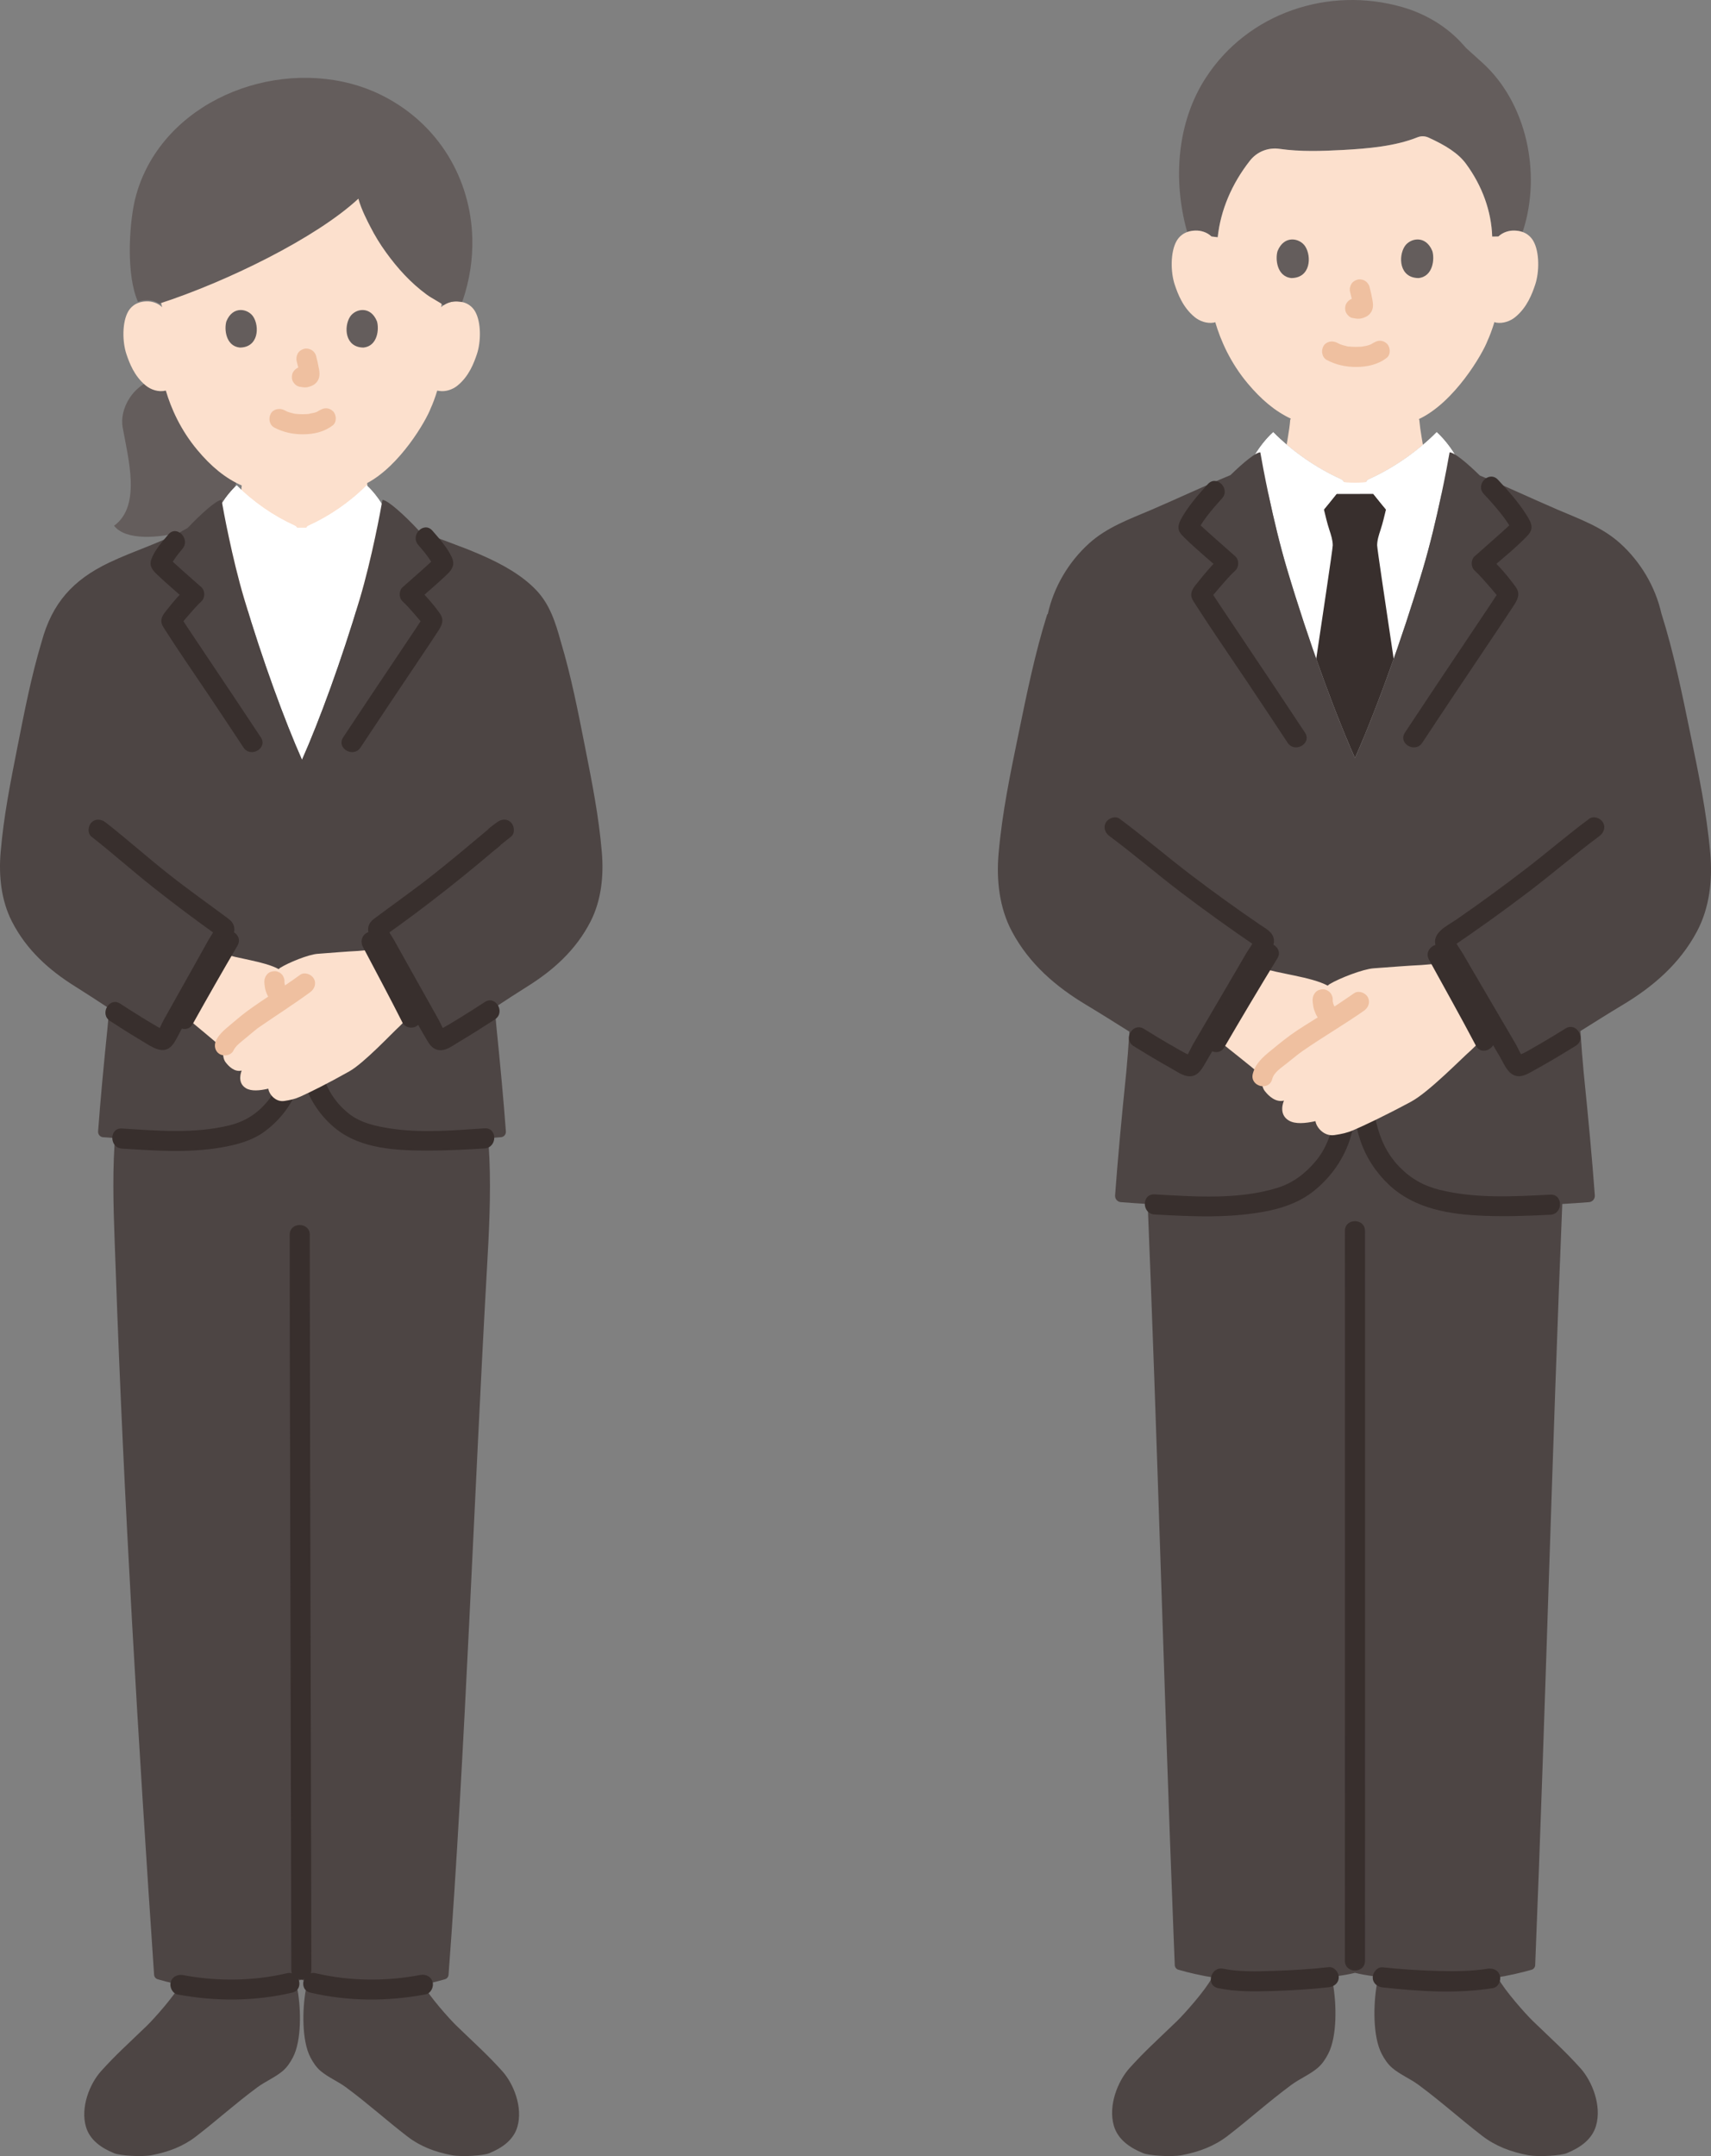 <?xml version="1.0" encoding="UTF-8"?><svg id="b" xmlns="http://www.w3.org/2000/svg" width="340.79" height="429.275" viewBox="0 0 340.79 429.275"><rect x="0" y="0" width="340.79" height="429.275" fill="#808080" stroke="none"/><defs><style>.d{fill:#382f2d;}.e{fill:#fff;}.f{fill:#fce0cd;}.g{fill:#efc0a0;}.h{fill:#4d4544;}.i{fill:#645d5c;}</style></defs><g id="c"><path class="i" d="M303.409,45.766l-.17.42c-.44-.16-.96-.26-1.57-.28-1.06-.04-2.3.3-3.23,1.18l-1.23.02c-.17-5.04-1.96-10.06-5.2-14.47-1.55-2.13-4.11-3.71-7.47-5.24-.69-.32-1.48-.35-2.19-.07-4.4,1.77-9.72,2.25-14.79,2.53-4.24.23-8.56.38-12.72-.22-2.25-.32-4.48.56-5.88,2.35-3.64,4.63-5.85,9.89-6.42,15.25l-1.24-.15c-.92-.88-2.16-1.22-3.23-1.18-.62.02-1.14.13-1.58.28l-.11-.28c-2.77-10.09-1.97-21.53,3.77-30.39,8.39-12.96,24.49-18.32,39.17-14.1,4.65,1.34,8.91,3.88,12.12,7.5,0,0,.29.32.57.64,1.61,1.46,3.22,2.91,3.22,2.91,8.89,8.03,11.76,22.03,8.18,33.3Z"/><path class="f" d="M242.539,47.236c.57-5.36,2.78-10.62,6.42-15.25,1.4-1.79,3.63-2.67,5.88-2.35,4.16.6,8.48.45,12.72.22,5.07-.28,10.39-.76,14.79-2.53.71-.28,1.5-.25,2.19.07,3.36,1.53,5.92,3.11,7.47,5.24,3.24,4.41,5.03,9.43,5.2,14.47l1.23-.02c.93-.88,2.17-1.22,3.23-1.18,2.32.08,3.3,1.33,3.73,2.07,1.26,2.19,1.21,6.24.36,8.74-.6,1.77-1.59,4.48-3.96,6.42-.98.8-2.42,1.33-3.8,1.1l-.35-.11c-.44,1.46-.99,2.9-1.32,3.59-.99,2.7-6.65,12.41-13.72,15.72l.08.16c.1,1.13.25,2.21.45,3.38.11.55.17,1.09.27,1.61-3.27,2.77-6.99,5.13-10.59,6.76-.28.12-.58.28-.67.57-.08.25.04.51.15.75.09.18.43.65.94,1.3l-.47.38c-1.94,0-4.07,0-5.79.01l-.48-.38c.51-.65.86-1.13.95-1.31.11-.24.23-.5.15-.75-.09-.29-.4-.45-.67-.57-3.63-1.64-7.38-4.02-10.66-6.81.1-.5.16-1.02.26-1.56.2-1.17.36-2.25.45-3.38l.11-.25c-3.12-1.46-5.92-3.83-8.59-7.02-3.43-4.1-5.38-8.52-6.45-12.18l-.3.09c-1.38.23-2.82-.3-3.8-1.1-2.37-1.94-3.36-4.65-3.96-6.42-.85-2.5-.9-6.55.36-8.74.43-.74,1.41-1.99,3.72-2.07,1.07-.04,2.31.3,3.23,1.18l1.24.15Z"/><path class="g" d="M264.294,71.689c1.834.968,3.806,1.385,5.881,1.372,2.179-.014,4.306-.475,6.042-1.828.829-.646.729-2.159,0-2.828-.88-.807-1.944-.689-2.828,0,.69-.538-.033-.007-.252.108-.169.089-.624.23.003.019-.161.054-.316.122-.478.174-.204.065-.41.121-.618.17-.223.052-.511.051-.72.136.207-.084.318-.038.017-.008-.131.013-.263.024-.394.032-.317.02-.634.028-.951.027-.284-.002-.568-.011-.852-.031-.13-.009-.26-.019-.39-.032-.074-.007-.148-.015-.222-.025-.157-.019-.097-.011.178.024-.093.056-.529-.095-.641-.119-.205-.045-.408-.098-.61-.158-.175-.052-.346-.115-.519-.174-.452-.155.417.2.008.007-.214-.101-.426-.206-.635-.317-.925-.488-2.217-.265-2.736.718-.488.924-.27,2.215.718,2.736h0Z"/><path class="g" d="M268.911,58.156c.244.932.479,1.879.619,2.833l-.071-.532c.017.131.024.26.011.391l.071-.532c-.009.061-.023.118-.043.176l.202-.478c-.018.041-.037.076-.062.113l.313-.405c-.029.035-.057.063-.093.091l.405-.313c-.072.046-.147.083-.224.119l.478-.202c-.124.052-.246.089-.378.11l.532-.071c-.119.014-.236.013-.355,0l.532.071c-.134-.019-.265-.051-.399-.069-.266-.083-.532-.095-.798-.036-.266.012-.514.091-.744.237-.415.243-.811.718-.919,1.195-.117.512-.091,1.087.202,1.541.26.403.695.852,1.195.919.353.048.696.136,1.056.152.577.025,1.105-.156,1.618-.394.645-.299,1.153-.91,1.325-1.603.147-.593.087-1.071-.014-1.666-.154-.913-.365-1.817-.6-2.712-.127-.483-.49-.944-.919-1.195s-1.061-.357-1.541-.202c-.484.157-.951.457-1.195.919-.253.48-.342,1.007-.202,1.541h0Z"/><path class="i" d="M254.459,49.987c-.473,1.537-.165,5.074,2.748,5.375,3.85-.023,4.054-4.299,2.759-6.309-1.061-1.646-4.181-2.331-5.506.934Z"/><path class="i" d="M285.287,49.987c.473,1.537.165,5.074-2.748,5.375-3.85-.023-4.055-4.299-2.759-6.31,1.061-1.646,4.181-2.33,5.507.935Z"/><path class="e" d="M272.149,95.916c.09-.29.39-.45.67-.57,3.6-1.63,7.32-3.99,10.59-6.76.96-.81,1.88-1.65,2.74-2.53,1.4,1.28,2.59,2.81,3.57,4.39-.42-.25-.76-.39-.99-.39-.41,2.35-2.46,13.61-5.32,23.21-4.29,14.4-9.47,28.52-13.54,37.67-4.06-9.15-9.24-23.27-13.53-37.67-2.86-9.6-4.91-20.86-5.32-23.21-.23,0-.57.13-.99.38.98-1.58,2.17-3.1,3.56-4.38.85.86,1.74,1.68,2.68,2.48,3.28,2.79,7.03,5.17,10.66,6.81.27.12.58.28.67.57.08.25,4.47.25,4.55,0Z"/><path class="d" d="M264.054,118.452c.8-5.394,1.398-9.509,1.398-9.886-.01-1.04-.34-2.05-.67-3.05-.501-1.518-.756-2.77-1.089-4.079.34-.413.674-.819.994-1.21.563-.689,1.083-1.332,1.517-1.878,2.342-.007,4.853-.009,7.33-.01.436.548.959,1.194,1.525,1.888.32.391.653.797.993,1.21-.332,1.309-.588,2.561-1.089,4.079-.33,1-.66,2.01-.67,3.05,0,.649,1.772,12.362,3.293,22.618-2.687,7.629-5.385,14.51-7.714,19.757-2.329-5.247-5.027-12.128-7.714-19.757.637-4.295,1.318-8.846,1.895-12.732Z"/><path class="e" d="M280.551,106.888c4.282-4.255,7.086-9.409,10.249-14.557-1.15-2.218-2.69-4.479-4.647-6.278-3.814,3.866-8.68,7.182-13.334,9.293-.276.125-.584.278-.673.568-.077.251.04.516.154.753.173.358,1.326,1.809,2.758,3.561,1.876,2.296,4.232,5.109,5.492,6.661Z"/><path class="e" d="M259.194,106.888c-4.282-4.255-7.086-9.409-10.249-14.557,1.15-2.218,2.69-4.479,4.647-6.278,3.814,3.866,8.68,7.182,13.334,9.293.276.125.584.278.673.568.077.251-.04.516-.154.753-.173.358-1.326,1.809-2.758,3.561-1.876,2.296-4.232,5.109-5.492,6.661Z"/><path class="h" d="M265.223,393.454l.282,1.619c.697,3.876.858,10.383-.972,13.87-.545,1.038-1.205,2.037-2.101,2.795-1.551,1.311-3.584,2.147-5.217,3.355-4.652,3.44-8.323,6.8-12.725,10.184-2.569,1.975-5.649,3.175-9.093,3.814-2.205.409-6.565.078-7.721-.396-2.649-1.087-5.024-2.711-5.824-5.461-1.168-4.017.778-8.875,3.124-11.476,3.053-3.385,5.25-5.312,9.447-9.36,1.408-1.358,5.672-6.133,6.93-8.553l.081-.182"/><path class="h" d="M274.577,393.598l-.337,1.475c-.697,3.876-.858,10.383.972,13.87.545,1.038,1.205,2.037,2.101,2.795,1.551,1.311,3.584,2.147,5.217,3.355,4.652,3.44,8.323,6.8,12.725,10.184,2.569,1.975,5.649,3.175,9.093,3.814,2.205.409,6.565.078,7.721-.396,2.649-1.087,5.024-2.711,5.824-5.461,1.168-4.017-.778-8.875-3.124-11.476-3.053-3.385-5.25-5.312-9.447-9.36-1.408-1.358-5.672-6.133-6.93-8.553l-.063-.155"/><path class="h" d="M233.716,384.46c-1.946-49.666-3.13-96.493-5.261-148.229l-.521-13.489v-10.067h84.088c-.101,4.814-.212,10.067-.212,10.067l-.522,13.907c-2.224,53.923-3.408,102.526-5.516,154.602-.017.426-.298.8-.708.92-4.131,1.211-10.422,2.359-15.624,2.312-5.896-.059-15.229-.578-19.55-1.694-4.317,1.116-13.67,1.632-19.57,1.69-5.199.051-11.497-1.098-15.627-2.31-.409-.12-.69-.494-.708-.92-.092-2.269-.182-4.532-.27-6.789Z"/><path class="d" d="M275.414,395.695c7.218.786,14.739,1.296,21.938.139,1.067-.172,1.661-1.5,1.397-2.46-.312-1.136-1.39-1.569-2.46-1.397-2.98.479-6.416.546-9.644.451-3.75-.11-7.501-.327-11.23-.732-1.075-.117-2,1.003-2,2,0,1.179.921,1.883,2,2h0Z"/><path class="d" d="M264.647,391.662c-3.658.409-7.338.628-11.016.746-3.283.105-6.894.218-9.966-.431-2.511-.53-3.585,3.325-1.063,3.857,3.487.736,7.134.691,10.678.585,3.795-.114,7.593-.335,11.367-.757,1.073-.12,2-.833,2-2,0-.988-.92-2.121-2-2h0Z"/><path class="d" d="M267.874,245.064c.009,5.749.006,11.499.006,17.248.001,10.986.002,21.972.001,32.959,0,12.92,0,25.84-.002,38.76,0,11.551-.002,23.102-.003,34.653,0,6.867-.001,13.734-.003,20.6,0,.371,0,.743,0,1.114,0,2.574,4,2.578,4,0,.001-6.083.002-12.166.002-18.249.001-11.158.002-22.316.003-33.474.001-12.93.002-25.86.002-38.79,0-11.399,0-22.798,0-34.197,0-6.554,0-13.108-.006-19.662,0-.321,0-.641-.001-.962-.004-2.574-4.004-2.578-4,0h0Z"/><path class="h" d="M208.694,122.246c1.2-5.4,4.15-10.38,8.25-14.08,3.61-3.25,8.08-4.82,12.49-6.71,5.02-2.16,10.39-4.68,15.45-6.78,0,0,.07-.029.202-.085,2.623-2.565,5.053-4.533,5.936-4.533.405,2.347,2.455,13.611,5.314,23.21,4.289,14.396,9.475,28.52,13.537,37.673,4.063-9.153,9.248-23.277,13.537-37.673,2.86-9.598,4.91-20.862,5.314-23.21.893,0,3.367,2.012,6.024,4.619,5.058,2.101,10.427,4.62,15.446,6.779,4.41,1.89,8.88,3.46,12.49,6.71,4.07,3.673,7.007,8.608,8.224,13.963,2.473,7.825,4.107,15.897,5.762,23.937,1.66,8.05,3.24,15.59,3.97,23.78.48,5.34-.13,10.9-2.66,15.63-3.44,6.44-8.74,10.98-14.82,14.62-2.82,1.69-5.6,3.45-8.38,5.19.2,3.01.42,5.83.64,8.14.96,9.42,1.69,17.24,2.23,24.57.05.69-.45,1.29-1.13,1.35-6.95.54-19.84,1.34-26.6.22-4.71-.79-7.93-1.69-10.92-4.25-3.07-2.63-5.14-5.53-6.31-9.35-.14-.45-.32-1.2-.54-2.13-.48-2.08-1.08-5.12-1.55-8.07-.07-.42-.4-.79-.73-.77-.32-.02-.66.35-.72.77-.65,4.11-1.57,8.37-2.03,10-.02.07-.04.14-.06.2-1.17,3.82-3.24,6.72-6.31,9.35-2.99,2.56-6.21,3.46-10.93,4.25-6.75,1.12-19.64.32-26.59-.22-.68-.06-1.18-.66-1.13-1.35.54-7.33,1.26-15.15,2.23-24.57.22-2.281.43-5.052.62-8.024-.063-.039-.125-.078-.187-.116-2.78-1.74-5.56-3.5-8.38-5.19-6.08-3.64-11.38-8.18-14.82-14.62-2.53-4.73-3.14-10.29-2.66-15.63.73-8.19,2.31-15.73,3.97-23.78,1.64-7.97,3.26-15.97,5.7-23.73l.122-.09Z"/><path class="d" d="M308.792,237.854c-7.305.376-14.905.817-22.068-.963-3.182-.791-5.748-2.244-8.034-4.604-2.467-2.548-3.82-5.563-4.613-8.982-.423-1.826-.783-3.667-1.115-5.511-.328-1.821-.418-4.547-2.828-4.761-2.568-.228-2.923,2.352-3.259,4.257-.327,1.855-.689,3.704-1.099,5.542-.677,3.037-1.674,5.901-3.702,8.327-2.07,2.478-4.559,4.393-7.662,5.348-7.801,2.402-16.434,1.737-24.465,1.293-2.572-.142-2.564,3.858,0,4,7.58.419,15.357.811,22.836-.756,3.465-.726,6.662-2.004,9.379-4.313,2.846-2.419,5.043-5.442,6.377-8.933.594-1.552.942-3.179,1.289-4.801.235-1.097.453-2.197.66-3.3.112-.599.22-1.199.324-1.8.085-.494.051-1.268.326-1.672l-.718.718-.02-.018h-1.063l-.015.018-.718-.718c.399.584.37,1.904.501,2.631.198,1.098.408,2.194.632,3.287.339,1.648.666,3.324,1.206,4.92,1.151,3.404,3.129,6.415,5.75,8.869,5.099,4.776,12.126,5.881,18.876,6.134,4.406.165,8.822.013,13.222-.213,2.561-.132,2.577-4.133,0-4h0Z"/><path class="f" d="M243.13,205.792c2.468-4.217,5.264-8.909,7.845-13.169,3.745,1.277,10.121,1.833,13.481,3.622.117-.129.25-.235.393-.321,1.882-1.128,6.566-2.976,8.743-3.134,3.371-.245,6.954-.532,9.537-.651l1.495-.125,2.673-.224c2.443,4.43,5.773,10.429,8.156,14.938-.439.421-.765.736-.765.736l-1.686,1.63c-1.854,1.605-8.395,8.333-11.904,10.224-5.294,2.854-9.366,4.762-11.496,5.678-1.323.569-2.361.782-3.796.997-2.184.327-3.681-1.667-3.793-2.772-2.048.452-4.028.631-5.307-.12-2.182-1.281-1.008-3.89-.967-3.968-1.636.403-3.033-.882-3.841-1.927-.491-.635-.692-1.763-.439-2.881-2.879-2.579-6.019-4.854-9.002-7.382.221-.379.445-.763.672-1.15Z"/><path class="g" d="M266.054,200.625c-.147-.116-.276-.25-.392-.397l.313.405c-.189-.246-.338-.518-.459-.804l.202.478c-.15-.365-.251-.745-.307-1.135l.071.532c-.032-.246-.046-.493-.037-.741.018-.501-.236-1.065-.586-1.414-.347-.347-.916-.608-1.414-.586-.517.023-1.054.193-1.414.586-.367.399-.566.866-.586,1.414-.017.473.051.949.13,1.413.051.303.132.601.242.887.16.415.33.845.58,1.217.233.348.496.711.829.973.181.195.396.333.644.414.238.125.495.183.771.172.491,0,1.076-.218,1.414-.586.35-.381.61-.882.586-1.414l-.071-.532c-.095-.339-.266-.633-.514-.883h0Z"/><path class="g" d="M269.668,197.773c-2.36,1.651-4.77,3.226-7.195,4.78-1.775,1.138-3.616,2.212-5.325,3.448-1.395,1.009-2.738,2.103-4.066,3.197-1.568,1.292-3.023,2.525-3.553,4.593-.64,2.495,3.217,3.559,3.857,1.063.353-1.374,1.829-2.262,2.878-3.117.672-.548,1.351-1.088,2.034-1.623.09-.07.366-.283.136-.107.134-.103.268-.205.403-.307.19-.143.381-.286.577-.422,4.017-2.792,8.263-5.246,12.274-8.052.884-.618,1.294-1.75.718-2.736-.512-.875-1.847-1.34-2.736-.718h0Z"/><path class="d" d="M316.53,163.019c-4.322,3.213-8.409,6.739-12.681,10.019-4.504,3.458-9.091,6.809-13.763,10.036-1.932,1.334-5.284,2.76-3.959,5.656,1.112,2.431,2.695,4.732,4.044,7.04,2.874,4.922,5.771,9.83,8.641,14.754.708,1.214,1.34,2.898,2.687,3.522,1.45.671,2.822-.27,4.068-.951,2.81-1.536,5.553-3.19,8.277-4.872,2.186-1.35.18-4.812-2.019-3.454-1.594.985-3.194,1.96-4.811,2.907-.809.474-1.622.94-2.44,1.398-.341.191-.683.38-1.026.567-.299.164-1.38.451-.747.649l.883.514c-.756-.616-1.275-2.054-1.773-2.907-.556-.952-1.112-1.904-1.669-2.855-1.203-2.055-2.409-4.108-3.614-6.162s-2.402-4.097-3.598-6.148c-.551-.946-1.102-1.892-1.651-2.839-.513-.886-1.452-2.001-1.657-3v1.063c-.45.466-.505.57-.165.313.131-.089.262-.177.394-.266.328-.222.655-.445.982-.668.653-.447,1.304-.895,1.954-1.347,1.297-.901,2.587-1.812,3.871-2.732,2.563-1.837,5.099-3.71,7.61-5.617,4.791-3.638,9.358-7.579,14.184-11.167.866-.643,1.305-1.731.718-2.736-.499-.853-1.865-1.366-2.736-.718h0Z"/><path class="d" d="M220.992,166.473c4.825,3.587,9.393,7.528,14.184,11.167,2.448,1.859,4.92,3.686,7.417,5.478,1.283.921,2.572,1.833,3.869,2.735.649.452,1.3.901,1.952,1.348.327.224.653.447.981.669l.393.267c.521.408.532.348.032-.179v-1.063c-.205.999-1.143,2.114-1.657,3-.549.947-1.099,1.893-1.651,2.839-1.196,2.051-2.396,4.1-3.598,6.148s-2.411,4.107-3.614,6.162c-.557.951-1.114,1.903-1.669,2.855-.498.854-1.017,2.292-1.773,2.907l.883-.514c.564-.176-.322-.417-.581-.558-.425-.232-.849-.466-1.271-.703-.774-.433-1.543-.875-2.308-1.323-1.6-.936-3.183-1.9-4.761-2.874-2.197-1.356-4.208,2.103-2.019,3.454,2.469,1.524,4.954,3.024,7.492,4.433,1.077.598,2.32,1.541,3.59,1.565,1.557.03,2.324-1.14,3.024-2.344,2.821-4.853,5.673-9.688,8.508-14.532,1.384-2.365,2.764-4.731,4.133-7.104.636-1.102,1.49-2.301,1.092-3.645-.362-1.223-1.641-1.844-2.619-2.511-4.629-3.156-9.174-6.435-13.638-9.82-4.857-3.683-9.482-7.674-14.372-11.309-.867-.645-2.234-.142-2.736.718-.596,1.019-.152,2.09.718,2.736h0Z"/><path class="d" d="M243.858,208.513c3.46-5.942,6.983-11.848,10.569-17.714,1.346-2.202-2.112-4.214-3.454-2.019-3.586,5.867-7.11,11.772-10.569,17.714-1.298,2.229,2.158,4.245,3.454,2.019h0Z"/><path class="d" d="M284.611,191.055c3.133,5.706,6.324,11.382,9.357,17.142,1.2,2.279,4.654.259,3.454-2.019-3.033-5.76-6.224-11.436-9.357-17.142-1.239-2.257-4.695-.241-3.454,2.019h0Z"/><path class="d" d="M295.532,98.34c1.247,1.337,2.471,2.703,3.596,4.146.441.565.864,1.148,1.255,1.749.143.22.283.443.414.671.073.123.142.247.209.374.177.41.189.303.034-.321l.273-1.009c-.066.134.403-.407.158-.197-.091.078-.17.185-.256.268-.241.235-.483.47-.729.7-.737.689-1.49,1.362-2.244,2.033-1.508,1.342-3.033,2.665-4.537,4.011-.781.699-.763,2.127,0,2.828,1.033.949,1.955,2.035,2.878,3.088.519.592,1.034,1.189,1.532,1.799.091.112.183.223.273.337.168.212-.157-.177.072.092.194.229.322.726.097.005v-1.063c.086-.596.257-.468.046-.185-.132.177-.238.382-.357.568-.435.68-.882,1.353-1.328,2.026-1.447,2.182-2.908,4.355-4.366,6.529-4.261,6.35-8.521,12.701-12.73,19.085-1.421,2.155,2.041,4.161,3.454,2.019,4.599-6.975,9.26-13.908,13.912-20.847,1.391-2.075,2.79-4.146,4.154-6.239.855-1.312,1.617-2.476.524-3.979-1.552-2.135-3.388-4.273-5.333-6.061v2.828c2.497-2.235,5.175-4.337,7.51-6.744.518-.534.991-1.097.997-1.89.006-.901-.644-1.865-1.115-2.605-1.574-2.472-3.571-4.705-5.565-6.843-1.759-1.887-4.583.947-2.828,2.828h0Z"/><path class="d" d="M259.924,145.872c-4.209-6.384-8.47-12.735-12.73-19.085-1.459-2.174-2.92-4.347-4.366-6.529-.434-.655-.869-1.31-1.293-1.972-.13-.203-.247-.429-.392-.623-.207-.276-.043-.432.046.185v1.063c-.146.468-.19.341.055.053.092-.108.204-.269.05-.07.086-.111.175-.22.264-.328.526-.636,1.06-1.266,1.605-1.887.923-1.053,1.846-2.139,2.878-3.088.764-.702.781-2.129,0-2.828-1.504-1.346-3.03-2.669-4.537-4.011-.727-.647-1.453-1.295-2.165-1.959-.273-.254-.539-.515-.808-.774-.304-.293-.318-.517-.098-.071l.273,1.009c.056.708-.114.578.18.054.102-.182.211-.36.322-.536.36-.573.753-1.126,1.161-1.666.945-1.25,1.983-2.43,3.033-3.592,1.722-1.906-1.098-4.743-2.828-2.828-1.787,1.978-3.617,4.042-4.988,6.341-.582.976-1.23,2.123-.607,3.237.22.393.573.733.893,1.048,2.336,2.305,4.896,4.389,7.341,6.577v-2.828c-1.706,1.567-3.241,3.416-4.683,5.223-.673.843-1.52,1.752-1.196,2.936.136.498.473.954.748,1.382,3.243,5.06,6.674,10.006,10.018,14.999,2.803,4.187,5.599,8.379,8.372,12.586,1.411,2.14,4.876.139,3.454-2.019h0Z"/><path class="i" d="M34.896,106.206c.172-.042.331-.083.474-.123,3.291-.882,5.937-2.518,8.263-4.747,2.288-2.157,3.757-5.311,4.361-8.278.026-.119.051-.25.064-.395-.086-.088-.169-.18-.252-.272-4.286-4.75-6.723-9.862-8.063-14.088-1.835.436-3.818-.196-5.134-1.194-.872-.661-1.594-1.399-2.198-2.163-6.221,1.262-8.612,6.672-7.982,10.128,1.144,6.399,3.715,15.67-1.71,19.602,2.416,3.118,9.248,2.238,12.176,1.529Z"/><path class="f" d="M87.873,61.153c.897-.862,2.106-1.186,3.14-1.15,2.251.079,3.209,1.297,3.621,2.012,1.23,2.134,1.178,6.066.352,8.499-.585,1.723-1.543,4.359-3.853,6.248-.952.779-2.353,1.292-3.692,1.066l-.353-.06c-.426,1.404-.95,2.78-1.271,3.448-.939,2.548-6.126,11.483-12.69,14.967.097,1.259.26,2.506.48,3.759.343,1.964.237,3.716,2.97,4.704.177.065,7.922,3.751,8.2,3.864,0,0-1.75,14.5-24.518,14.5s-24.872-14.08-24.872-14.08c.532-.178,9.171-4.219,9.348-4.284,2.734-.988,2.615-2.739,2.97-4.704.196-1.138.35-2.186.443-3.286-3.239-1.41-6.117-3.795-8.848-7.07-3.333-3.986-5.229-8.275-6.272-11.822-1.427.366-2.97-.164-3.993-1.002-2.31-1.89-3.268-4.526-3.853-6.248-.826-2.433-.878-6.365.352-8.499.412-.715,1.37-1.932,3.621-2.012,1.034-.036,2.243.287,3.14,1.15,0,0-8.207-28.31,25.897-28.31s29.677,28.31,29.677,28.31Z"/><path class="i" d="M94.073,47.417c-.315-11.727-6.617-22.658-17.826-28.345-16.199-8.219-38.953-1.851-47.187,14.7-.795,1.598-1.441,3.261-1.917,4.973-.153.552-.289,1.108-.406,1.669-.969,4.589-1.644,14.214.74,19.694.464-.187,1.027-.313,1.707-.334.816-.026,1.739.173,2.531.683,13.33-4.319,31.198-13.034,39.667-20.902.6,2.224,1.912,4.668,2.392,5.61.902,1.769,1.942,3.466,3.106,5.074,2.328,3.216,4.918,6.072,8.119,8.421,1.038.762,2.544,1.475,3.356,2.121.825-.582,1.816-.801,2.683-.767.371.015.708.06,1.012.129,1.478-4.208,2.136-8.519,2.023-12.727Z"/><path class="g" d="M54.632,85.126c1.792.946,3.72,1.355,5.748,1.342,2.136-.014,4.214-.468,5.916-1.794.829-.646.729-2.159,0-2.828-.88-.807-1.944-.689-2.828,0,.692-.539-.015-.018-.234.096-.169.089-.618.229.016.013-.156.053-.308.118-.465.169-.422.136-.888.157-1.302.297.212-.072.331-.04.031-.01-.128.013-.256.023-.384.032-.308.02-.617.028-.925.026-.276-.002-.553-.011-.828-.03-.127-.009-.253-.019-.379-.031-.072-.007-.144-.015-.216-.024-.157-.019-.095-.011.188.025-.015.053-1.105-.237-1.216-.27-.17-.051-.336-.112-.504-.17-.446-.153.425.203.021.012-.209-.098-.414-.201-.618-.308-.925-.488-2.217-.265-2.736.718-.488.924-.27,2.215.718,2.736h0Z"/><path class="g" d="M59.097,71.931c.238.907.466,1.827.602,2.755l-.071-.532c.016.127.023.253.01.38l.071-.532c-.009.059-.022.115-.042.171l.202-.478c-.018.04-.036.074-.06.11l.313-.405c-.028.034-.055.061-.09.089l.405-.313c-.07.045-.143.081-.218.115l.478-.202c-.12.05-.239.087-.368.107l.532-.071c-.116.014-.229.013-.345,0l.532.071c-.13-.018-.258-.05-.388-.067-.266-.083-.532-.095-.798-.036-.266.012-.514.091-.744.237-.415.243-.811.718-.919,1.195-.117.512-.091,1.087.202,1.541l.313.405c.25.248.544.419.883.514.348.047.687.134,1.041.15.572.025,1.093-.155,1.601-.39.639-.297,1.144-.905,1.314-1.592.145-.589.087-1.059-.013-1.649-.15-.888-.355-1.767-.583-2.638-.127-.483-.49-.944-.919-1.195s-1.061-.357-1.541-.202c-.484.157-.951.457-1.195.919-.253.48-.342,1.007-.202,1.541h0Z"/><path class="i" d="M45.094,63.972c-.46,1.495-.16,4.935,2.673,5.228,3.744-.022,3.943-4.181,2.683-6.137-1.032-1.601-4.066-2.267-5.356.909Z"/><path class="i" d="M75.077,63.972c.46,1.495.16,4.935-2.672,5.228-3.744-.023-3.944-4.181-2.683-6.137,1.032-1.601,4.066-2.267,5.356.909Z"/><path class="e" d="M76.039,100.336c-.56,3.07-2.19,11.57-4.38,18.92-3.65,12.23-8.05,24.24-11.51,32.02-3.45-7.78-7.86-19.79-11.5-32.02-2.24-7.5-3.89-16.19-4.41-19.1.81-1.27,1.78-2.48,2.91-3.52,3.26,3.31,7.43,6.15,11.41,7.95.24.11.5.24.58.49h1.89c.08-.25.34-.38.58-.49,3.98-1.8,8.15-4.64,11.42-7.95,1.18,1.09,2.18,2.37,3.01,3.7Z"/><path class="e" d="M68.228,114.472c3.666-3.643,6.067-8.056,8.775-12.463-.985-1.899-2.303-3.835-3.978-5.375-3.265,3.31-7.431,6.149-11.416,7.956-.236.107-.5.238-.576.486-.066.215.034.442.132.645.148.306,1.135,1.549,2.361,3.049,1.606,1.966,3.623,4.374,4.702,5.703Z"/><path class="e" d="M51.943,114.472c-3.666-3.643-6.067-8.056-8.775-12.463.985-1.899,2.303-3.835,3.978-5.375,3.265,3.31,7.431,6.149,11.416,7.956.236.107.5.238.576.486.066.215-.034.442-.132.645-.148.306-1.135,1.549-2.361,3.049-1.606,1.966-3.623,4.374-4.702,5.703Z"/><path class="h" d="M84.22,395.06c1.215,2.337,5.333,6.948,6.692,8.259,4.053,3.909,6.174,5.771,9.123,9.039,2.265,2.512,4.144,7.202,3.017,11.082-.772,2.655-3.066,4.223-5.624,5.273-1.116.458-5.326.777-7.456.382-3.326-.616-6.3-1.775-8.781-3.683-4.251-3.268-7.796-6.513-12.288-9.835-1.577-1.166-3.54-1.973-5.038-3.239-.865-.731-1.502-1.696-2.029-2.699-1.768-3.368-1.611-9.651-.939-13.394l.631-1.848"/><path class="h" d="M35.951,395.06c-1.215,2.337-5.333,6.948-6.692,8.259-4.053,3.909-6.174,5.771-9.123,9.039-2.265,2.512-4.144,7.202-3.017,11.082.772,2.655,3.066,4.223,5.624,5.273,1.116.458,5.326.777,7.456.382,3.326-.616,6.3-1.775,8.781-3.683,4.251-3.268,7.796-6.513,12.288-9.835,1.577-1.166,3.54-1.973,5.038-3.239.865-.731,1.502-1.696,2.029-2.699,1.768-3.368,1.611-9.651.939-13.394l-.744-1.848"/><path class="h" d="M93.739,209.21c4.808,13.808,4.079,28.846,3.247,43.443-2.474,43.409-4.367,97.064-7.646,140.527-.031.415-.311.768-.71.887-9.004,2.692-19.872,2.744-28.621.106-8.748,2.638-19.608,2.585-28.608-.105-.401-.12-.681-.478-.71-.895-3.088-45.44-6.087-95.184-7.651-140.52-.504-14.612-1.56-29.635,3.247-43.443l6.137-7.978h57.803l3.511,7.978Z"/><path class="d" d="M57.698,245.838c0,8.159.016,16.317.032,24.476.022,11.431.048,22.863.076,34.294.029,12.196.06,24.391.092,36.587.027,10.451.054,20.903.079,31.354.015,6.199.033,12.397.038,18.596,0,.344,0,.687,0,1.031,0,2.574,4,2.578,4,0,0-5.508-.018-11.017-.032-16.525-.024-10.067-.05-20.134-.076-30.201-.031-12.117-.062-24.234-.092-36.352-.028-11.659-.056-23.318-.079-34.977-.017-8.692-.035-17.384-.038-26.076,0-.736,0-1.471,0-2.207,0-2.574-4-2.578-4,0h0Z"/><path class="h" d="M111.699,127.756c2.06,6.85,3.43,13.908,4.82,20.936,1.4,7.1,2.74,13.752,3.35,20.977.41,4.709-.11,9.617-2.24,13.793-2.91,5.68-7.39,9.679-12.52,12.895-2.209,1.376-4.39,2.811-6.56,4.238.11,1.37.21,2.65.32,3.79.81,8.01,1.43,14.65,1.89,20.88.04.59-.38,1.1-.96,1.15-5.91.46-16.86,1.14-22.61.19-4-.67-6.74-1.44-9.28-3.61-2.14-1.84-3.71-3.82-4.74-6.27-.24-.54-.44-1.1-.62-1.68-.11-.34-.25-.9-.41-1.59-.41-1.77-.95-4.47-1.37-7.08-.06-.35-.34-.67-.62-.65-.27-.02-.56.3-.62.65-.57,3.64-1.4,7.44-1.77,8.67l-.03.09c-.47,1.5-1.1,2.83-1.91,4.05-.91,1.39-2.05,2.63-3.42,3.81-2.55,2.17-5.28,2.94-9.29,3.61-5.74.95-16.7.27-22.61-.19-.57-.05-1-.56-.96-1.15.46-6.23,1.08-12.87,1.9-20.88.1-1.088.21-2.306.31-3.603-2.271-1.49-4.551-2.987-6.85-4.425-5.14-3.216-9.62-7.215-12.53-12.895-2.13-4.177-2.65-9.084-2.24-13.793.61-7.226,1.95-13.877,3.35-20.977,1.39-7.027,2.76-14.086,4.817-20.933,2.078-7.648,6.184-12.272,13.397-15.724,5.155-2.466,10.713-4.064,15.676-6.911,2.806-2.966,5.817-5.599,6.758-5.599.344,1.995,2.086,11.57,4.517,19.728,3.646,12.237,8.053,24.242,11.507,32.022,3.453-7.78,7.861-19.786,11.507-32.022,2.431-8.159,4.173-17.733,4.517-19.728,1.006,0,4.372,3.004,7.331,6.206,7.51,2.987,17.579,5.774,23.29,11.756,2.751,2.881,3.868,6.523,4.906,10.272"/><path class="d" d="M96.558,199.505c-1.541,1.001-3.086,1.996-4.649,2.962-.747.462-1.497.917-2.253,1.364-.412.244-.826.485-1.242.723-.396.227-1.21.312-.429.565l.883.514c-.591-.499-1.063-1.82-1.444-2.502-.467-.835-.934-1.669-1.401-2.504-1.021-1.822-2.045-3.644-3.067-5.466s-2.038-3.634-3.053-5.453c-.463-.829-.924-1.659-1.385-2.489-.42-.757-1.195-1.744-1.363-2.574v1.063c-.057.384-.813.712-.055.258.27-.162.523-.371.78-.554.584-.416,1.166-.835,1.746-1.257,1.031-.748,2.056-1.503,3.076-2.265,2.175-1.625,4.327-3.28,6.459-4.961,2.061-1.626,4.101-3.279,6.121-4.956.981-.815,1.957-1.634,2.928-2.461.876-.745,2.22-1.5,2.22-2.8l-.586,1.414c.639-.521,1.281-1.037,1.93-1.545.852-.666.698-2.13,0-2.828-.841-.841-1.975-.668-2.828,0-.967.757-2.516,1.578-2.516,2.97l.586-1.414c-3.655,3.068-7.306,6.137-11.058,9.087s-7.64,5.681-11.458,8.532c-2.128,1.589-.926,3.621.108,5.487,1.154,2.084,2.316,4.164,3.48,6.242,2.38,4.25,4.656,8.585,7.152,12.767.599,1.005,1.431,1.739,2.665,1.67,1.258-.07,2.511-1.069,3.565-1.689,2.41-1.417,4.764-2.926,7.109-4.448,2.151-1.397.149-4.861-2.019-3.454h0Z"/><path class="d" d="M83.3,108.491c.689.797,1.373,1.601,1.988,2.457.221.307.437.619.639.939.118.185.23.372.337.563.186.423.211.338.076-.255l.273-1.009c.109-.196.298-.316-.052.013-.227.214-.448.434-.676.647-.613.572-1.239,1.13-1.866,1.687-1.271,1.131-2.556,2.246-3.824,3.381-.783.7-.762,2.126,0,2.828.866.799,1.642,1.708,2.418,2.592.438.499.866,1.006,1.293,1.514.093.113.185.226.276.341-.113-.151-.108-.145.015.02.176.181.286.645.046-.077v-1.063c.037-.211.314-.552.061-.216-.114.151-.206.329-.307.489-.353.553-.716,1.099-1.078,1.645-1.247,1.882-2.507,3.756-3.765,5.63-3.616,5.39-7.232,10.78-10.806,16.199-1.421,2.155,2.041,4.161,3.454,2.019,3.898-5.912,7.848-11.788,11.792-17.67,1.213-1.81,2.435-3.614,3.622-5.441.769-1.183,1.346-2.259.388-3.598-1.319-1.842-2.914-3.675-4.579-5.212v2.828c2.019-1.806,4.109-3.541,6.062-5.419,1.041-1.001,1.555-1.95.889-3.388-.902-1.95-2.456-3.663-3.847-5.273-1.686-1.951-4.504.888-2.828,2.828h0Z"/><path class="d" d="M51.954,146.815c-3.573-5.419-7.189-10.809-10.806-16.199-1.237-1.844-2.476-3.686-3.703-5.537-.371-.559-.743-1.119-1.105-1.684-.114-.178-.216-.375-.343-.544-.203-.271-.038-.349.061.216v1.063c-.241.723-.131.258.046.077.123-.165.129-.171.015-.02.091-.114.183-.228.276-.341.427-.509.855-1.015,1.293-1.514.776-.884,1.552-1.793,2.418-2.592.763-.704.783-2.128,0-2.828-1.268-1.134-2.553-2.25-3.824-3.381-.626-.557-1.252-1.116-1.866-1.687-.228-.213-.449-.433-.676-.647-.317-.298-.166-.218-.052-.013l.273,1.009c.088.664-.089.524.234-.018.183-.308.383-.607.586-.901.488-.705,1.026-1.37,1.574-2.029,1.634-1.966-1.181-4.811-2.828-2.828-1.235,1.486-2.759,3.131-3.401,4.995-.459,1.331.337,2.196,1.232,3.044,1.919,1.82,3.95,3.521,5.921,5.284v-2.828c-1.45,1.338-2.758,2.907-3.987,4.447-.643.806-1.394,1.651-1.088,2.777.114.422.381.803.613,1.167,2.759,4.336,5.706,8.559,8.566,12.829,2.384,3.56,4.76,7.124,7.119,10.701,1.411,2.14,4.876.139,3.454-2.019h0Z"/><path class="d" d="M24.288,228.686c6.523.414,13.3.896,19.777-.223,3.049-.527,6.127-1.326,8.655-3.192,2.914-2.151,5.192-5.039,6.517-8.412.504-1.283.809-2.615,1.101-3.959.22-1.015.423-2.033.614-3.054.197-1.057.246-2.266.634-3.266l-.514.883.225-.24-.883.514.267-.082h-1.063l.272.082-.883-.514.223.24-.514-.883c.654,1.715.729,3.825,1.106,5.631.312,1.494.617,3.002,1.166,4.43,1.249,3.25,3.315,6.056,6.055,8.213,4.926,3.88,11.89,4.218,17.911,4.23,3.859.008,7.717-.18,11.566-.432,2.556-.167,2.574-4.169,0-4-6.16.403-12.667.983-18.799.025-2.837-.443-5.807-1.07-8.125-2.868-2.539-1.97-4.424-4.7-5.264-7.803-.403-1.488-.695-3.012-.988-4.524-.326-1.683-.237-4.42-1.914-5.402-1.873-1.096-3.522.443-3.902,2.219-.393,1.835-.649,3.7-1.047,5.536-.605,2.786-1.441,5.387-3.333,7.602-2.03,2.376-4.4,3.86-7.421,4.611-6.922,1.719-14.394,1.084-21.438.637-2.571-.163-2.561,3.838,0,4h0Z"/><path class="d" d="M21.921,203.278c2.121,1.376,4.255,2.735,6.432,4.022,1.799,1.064,4.185,2.901,5.957.796.714-.848,1.181-1.982,1.719-2.945.623-1.115,1.247-2.228,1.871-3.342,1.258-2.244,2.519-4.486,3.776-6.731,1.205-2.15,2.407-4.301,3.601-6.457,1.058-1.909,2.433-4.041.221-5.693-3.946-2.946-7.964-5.776-11.833-8.827-4.271-3.369-8.331-6.998-12.613-10.348-.85-.665-1.999-.829-2.828,0-.692.692-.856,2.159,0,2.828,4.157,3.251,8.099,6.776,12.239,10.052,2.129,1.685,4.279,3.343,6.451,4.971,1.083.811,2.171,1.615,3.265,2.411.515.375,1.032.748,1.55,1.119.324.232.649.463.974.694.13.092.26.185.39.277.371.287.287.155-.25-.396v-1.063c-.166.827-.951,1.833-1.363,2.574-.461.83-.923,1.66-1.385,2.489-1.015,1.819-2.033,3.636-3.053,5.453s-2.046,3.643-3.067,5.466c-.468.834-.935,1.669-1.401,2.504-.393.704-.851,2.001-1.444,2.502l.883-.514c.473-.008.541-.077.205-.207-.207-.116-.412-.233-.618-.351-.343-.196-.684-.395-1.024-.596-.749-.441-1.493-.89-2.233-1.345-1.481-.912-2.945-1.85-4.403-2.797-2.166-1.405-4.173,2.056-2.019,3.454h0Z"/><path class="f" d="M37.492,201.379c2.085-3.72,4.447-7.859,6.628-11.617,3.164,1.127,8.551,1.617,11.389,3.195.099-.114.211-.207.332-.283,1.59-.995,5.547-2.625,7.386-2.765,2.848-.216,5.875-.469,8.058-.574l1.263-.11,2.258-.197c2.064,3.908,4.877,9.2,6.89,13.178-.371.371-.647.649-.647.649l-1.424,1.438c-1.566,1.416-7.092,7.351-10.057,9.019-4.473,2.518-7.913,4.201-9.712,5.008-1.118.502-1.994.69-3.207.879-1.845.289-3.109-1.471-3.204-2.445-1.73.398-3.403.557-4.484-.106-1.843-1.13-.851-3.431-.817-3.501-1.382.355-2.562-.778-3.245-1.7-.414-.56-.584-1.555-.371-2.542-2.432-2.275-5.085-4.282-7.605-6.512.187-.334.376-.673.568-1.015Z"/><path class="g" d="M57.079,196.655c-.117-.097-.22-.206-.313-.326l.313.405c-.157-.208-.281-.435-.382-.674l.202.478c-.139-.337-.232-.69-.282-1.051l.071.532c-.028-.22-.04-.441-.032-.663.01-.275-.047-.532-.172-.771-.081-.248-.219-.463-.414-.644-.181-.195-.396-.333-.644-.414-.238-.125-.495-.183-.771-.172-.517.023-1.054.193-1.414.586-.366.399-.567.866-.586,1.414-.015.435.051.87.119,1.299.043.27.112.537.206.793.14.381.296.777.516,1.122.208.327.451.665.754.914.181.195.396.333.644.414.238.125.495.183.771.172.275.01.532-.047.771-.172.248-.081.463-.219.644-.414.35-.381.61-.882.586-1.414-.022-.5-.183-1.082-.586-1.414h0Z"/><path class="g" d="M59.756,194.102c-3.413,2.494-7.048,4.673-10.457,7.167-1.113.815-2.17,1.716-3.22,2.608-1.119.95-2.388,1.907-3.035,3.261-.465.974-.269,2.159.718,2.736.873.51,2.269.262,2.736-.718.473-.991,1.595-1.762,2.482-2.513.56-.475,1.124-.944,1.694-1.406.209-.17.421-.337.631-.506.353-.283-.362.245.126-.092,3.439-2.376,6.967-4.618,10.343-7.085.871-.636,1.302-1.737.718-2.736-.503-.86-1.859-1.358-2.736-.718h0Z"/><path class="d" d="M38.375,203.899c2.922-5.24,5.898-10.449,8.929-15.627,1.303-2.226-2.153-4.242-3.454-2.019-3.031,5.177-6.008,10.387-8.929,15.627-1.255,2.251,2.199,4.27,3.454,2.019h0Z"/><path class="d" d="M72.269,188.498c2.647,5.034,5.344,10.043,7.905,15.122.486.964,1.845,1.239,2.736.718.981-.574,1.206-1.769.718-2.736-2.561-5.079-5.258-10.088-7.905-15.122-.503-.956-1.834-1.245-2.736-.718-.968.566-1.222,1.777-.718,2.736h0Z"/><path class="d" d="M35.398,397.101c7.531,1.42,15.333,1.379,22.807-.37,2.505-.587,1.445-4.444-1.063-3.857-6.745,1.579-13.879,1.652-20.681.37-1.06-.2-2.157.295-2.46,1.397-.268.976.33,2.259,1.397,2.46h0Z"/><path class="d" d="M83.705,393.217c-6.844,1.31-14.029,1.246-20.82-.343-2.504-.586-3.573,3.27-1.063,3.857,7.52,1.76,15.374,1.793,22.947.343,1.061-.203,1.667-1.478,1.397-2.46-.305-1.111-1.396-1.601-2.46-1.397h0Z"/></g></svg>